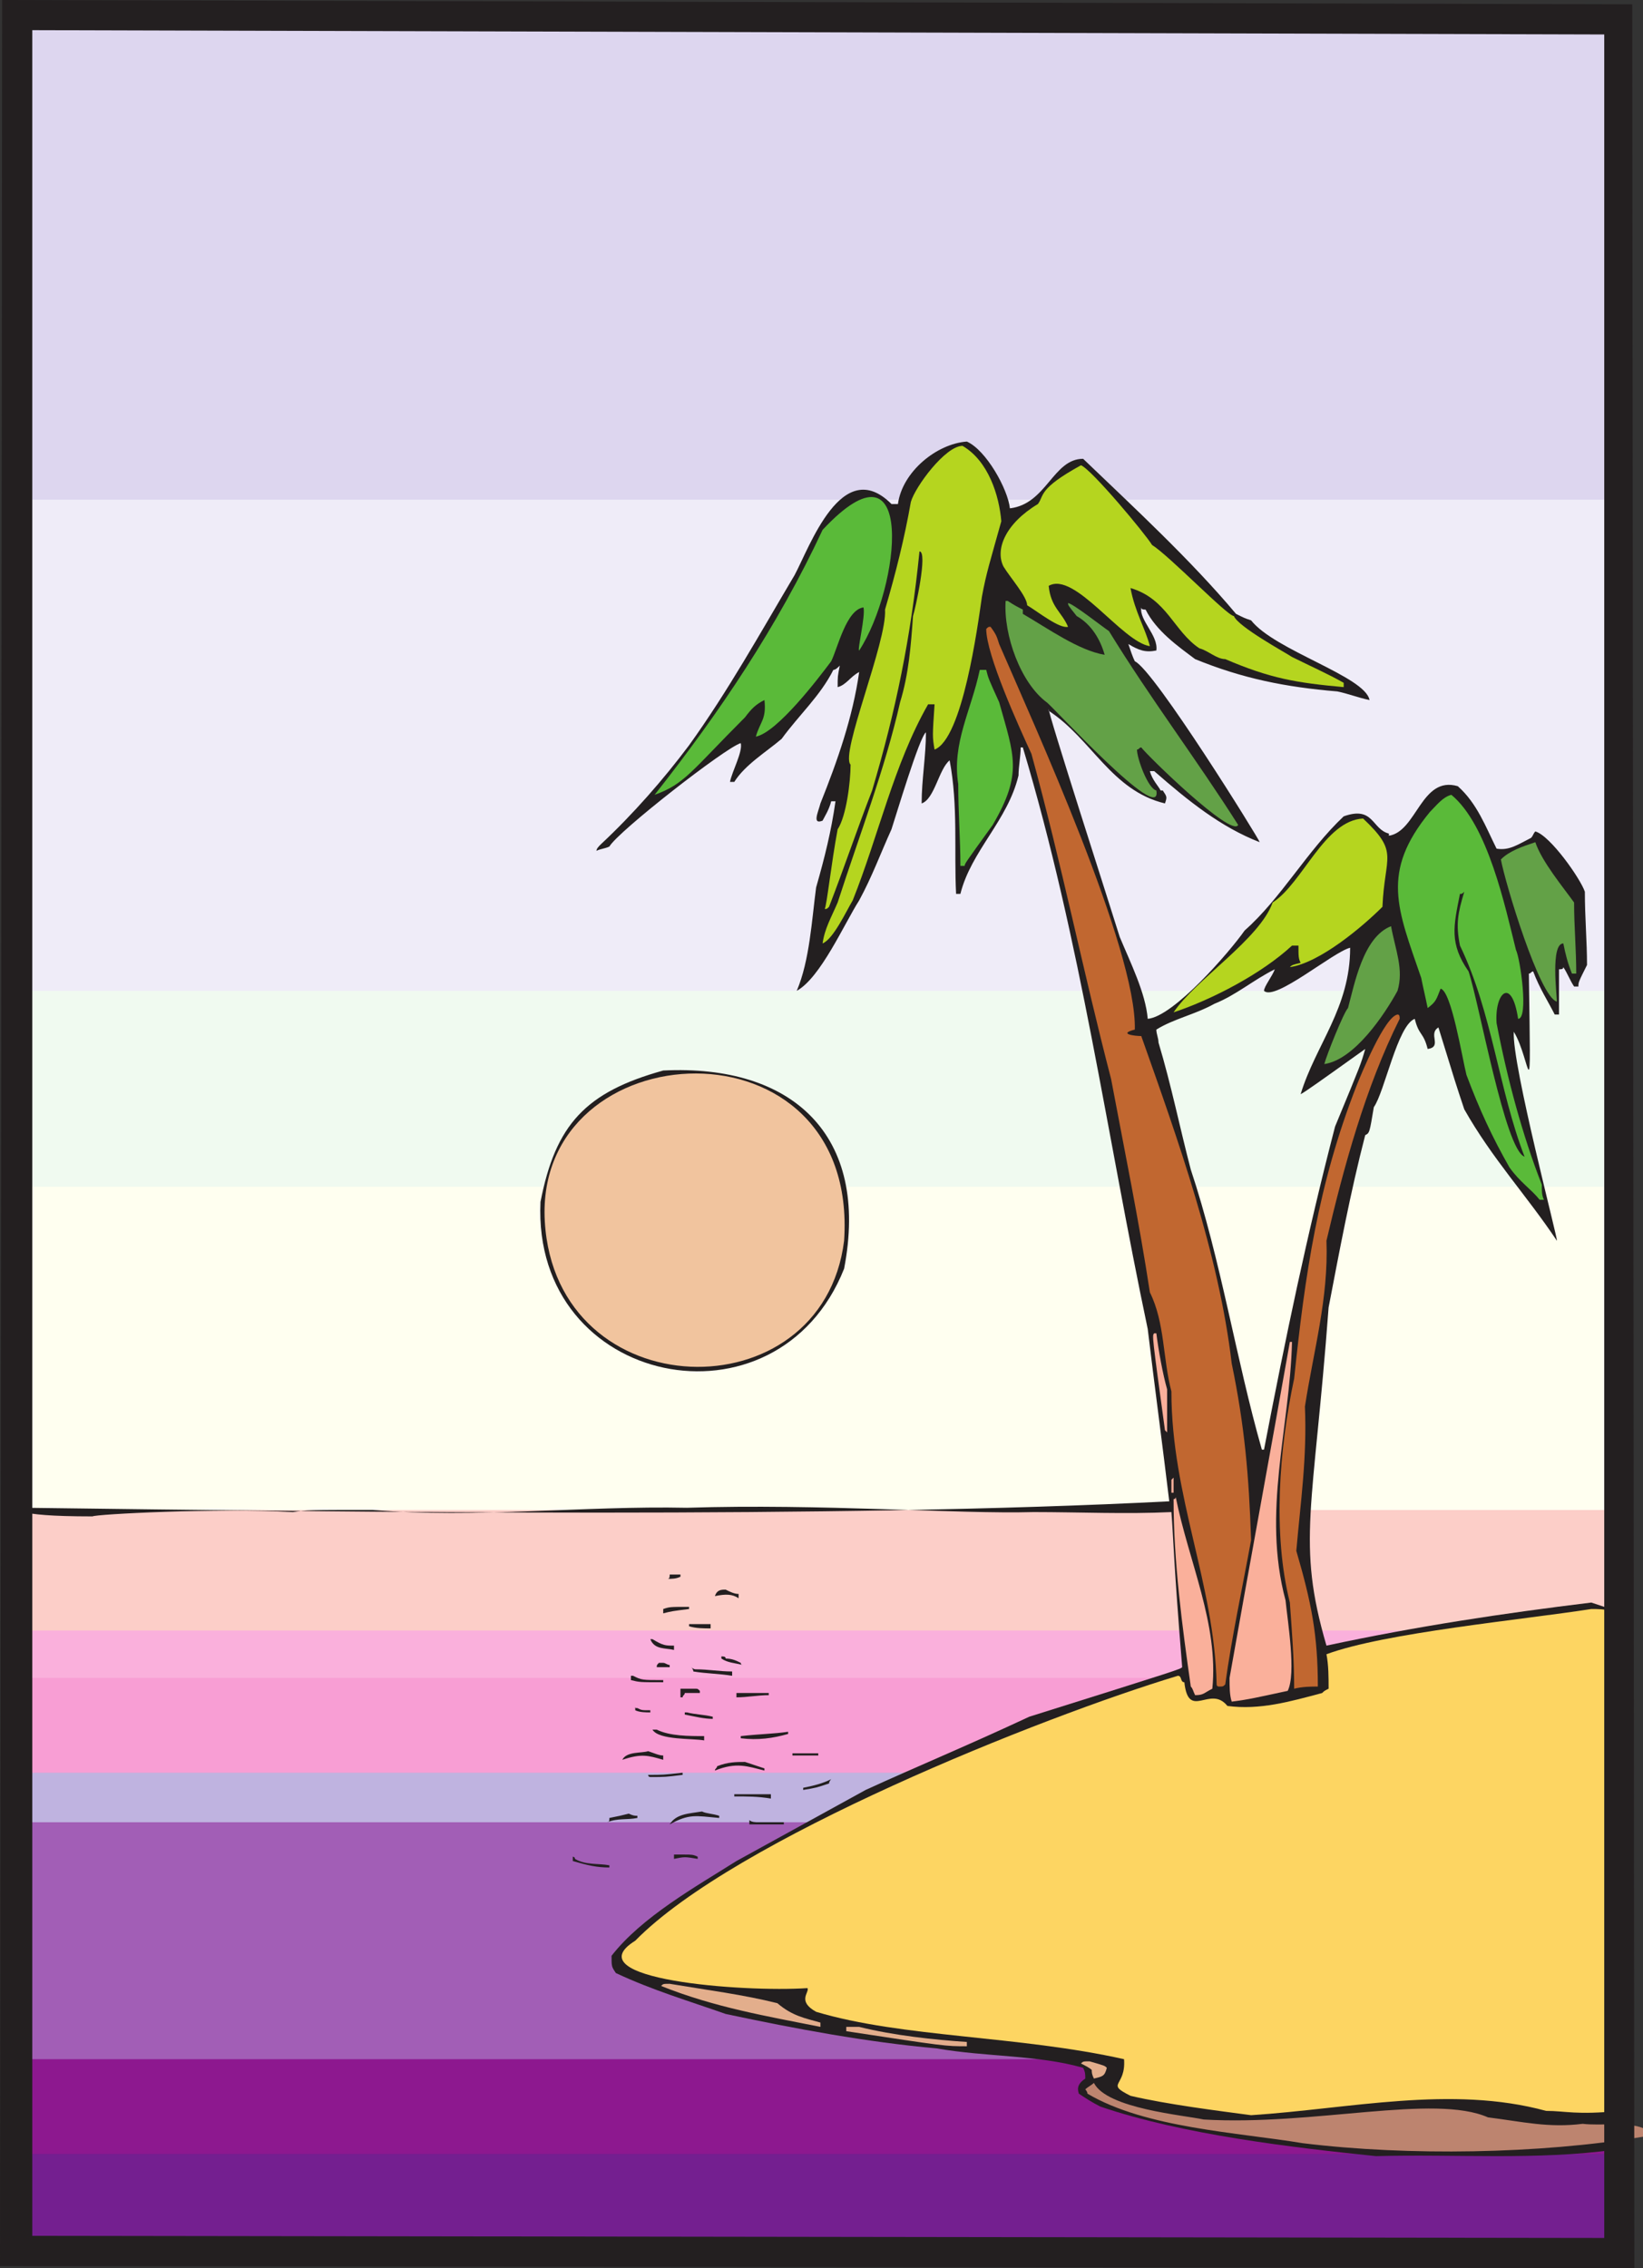 <svg xmlns="http://www.w3.org/2000/svg" width="572.25" height="789.75"><rect width="100%" height="100%" fill="#333333" stroke="none"/><path fill="#741f90" fill-rule="evenodd" d="M3 525.75h561.75V783H3V525.75"/><path fill="#741f90" fill-rule="evenodd" d="M3 525.75h561.75V766.5H3V525.75"/><path fill="#8d188f" fill-rule="evenodd" d="M3 525.75h561.75V750H3V525.75"/><path fill="#8d188f" fill-rule="evenodd" d="M3 525.75h561.75V733.5H3V525.75"/><path fill="#a25eb6" fill-rule="evenodd" d="M3 525.75h561.75V717H3V525.75"/><path fill="#a25eb6" fill-rule="evenodd" d="M3 525.75h561.75V700.5H3V525.75"/><path fill="#a25eb6" fill-rule="evenodd" d="M3 525.75h561.75V684H3V525.75"/><path fill="#a25eb6" fill-rule="evenodd" d="M3 525.75h561.75V667.5H3V525.75"/><path fill="#a25eb6" fill-rule="evenodd" d="M3 525.75h561.75V651H3V525.75"/><path fill="#bfb3e0" fill-rule="evenodd" d="M3 525.75h561.75V634.5H3V525.75"/><path fill="#f89ed4" fill-rule="evenodd" d="M3 525.75h561.75v91.5H3v-91.5"/><path fill="#f89ed4" fill-rule="evenodd" d="M3 525.75h561.75v75H3v-75"/><path fill="#fab0dc" fill-rule="evenodd" d="M3 525.75h561.75v58.5H3v-58.5"/><path fill="#fccec8" fill-rule="evenodd" d="M3 525.75h561.75v42H3v-42"/><path fill="#fccec8" fill-rule="evenodd" d="M3 525.75h561.75v25.5H3v-25.5"/><path fill="#ddd6ef" fill-rule="evenodd" d="M6.75 9.75H562.5v516H6.75v-516"/><path fill="#ddd6ef" fill-rule="evenodd" d="M6.75 36.75H562.5v489H6.75v-489"/><path fill="#ddd6ef" fill-rule="evenodd" d="M6.75 71.25H562.5v454.5H6.75V71.25"/><path fill="#ddd6ef" fill-rule="evenodd" d="M6.75 105H562.5v420.75H6.75V105"/><path fill="#ddd6ef" fill-rule="evenodd" d="M6.75 139.5H562.5v386.25H6.75V139.5"/><path fill="#efecf8" fill-rule="evenodd" d="M6.75 174H562.5v351.75H6.75V174"/><path fill="#efecf8" fill-rule="evenodd" d="M6.75 208.5H562.5v317.25H6.75V208.5"/><path fill="#efecf8" fill-rule="evenodd" d="M6.75 242.25H562.5v283.5H6.75v-283.5"/><path fill="#efecf8" fill-rule="evenodd" d="M6.75 276.75H562.5v249H6.75v-249"/><path fill="#efecf8" fill-rule="evenodd" d="M6.75 311.25H562.5v214.5H6.75v-214.5"/><path fill="#f0faf0" fill-rule="evenodd" d="M6.75 345H562.5v180.75H6.75V345"/><path fill="#f0faf0" fill-rule="evenodd" d="M6.75 379.5H562.5v146.25H6.75V379.5"/><path fill="ivory" fill-rule="evenodd" d="M6.75 413.25H562.5v112.5H6.75v-112.5"/><path fill="ivory" fill-rule="evenodd" d="M6.75 447.75H562.5v78H6.75v-78"/><path fill="ivory" fill-rule="evenodd" d="M6.75 481.5H562.5v44.25H6.75V481.5"/><path fill="#231f20" fill-rule="evenodd" d="M336.75 153.75c6.75 3 14.25 16.5 15 23.25 12.75-1.5 15-17.25 25.5-17.25 18 17.25 37.5 35.25 53.25 54 3 1.5 3 1.5 5.25 2.25 8.25 10.5 39.75 19.5 41.25 27.75-3.75-.75-7.5-2.25-11.25-3-18-1.5-33-4.5-49.5-11.25-6-4.5-13.5-9.75-17.25-17.25-.75 0-1.5 0-1.5-.75-.75 4.5 6 9.75 5.25 15-3.75.75-6 0-9.75-2.25.75 2.25 1.5 4.5 2.25 6 6.75 3 43.5 62.25 43.5 63C425.25 288 414 279 402 268.5h-1.5c.75 3 3 5.25 3.75 6.75h.75c1.5 2.25 1.5 2.25.75 4.5-18.75-4.5-25.5-22.5-40.5-32.25v-.75c-.75 0 21.75 69.75 24.75 79.5 3.75 9 9 19.5 9.75 28.5 9-.75 28.5-23.25 33.75-30.75 12.75-11.25 21.75-27.75 34.5-39.75 10.5-3.75 9.75 4.5 15.75 6v.75c9.75-1.5 11.25-21 24-17.25 6.75 6 9.75 14.25 13.5 21.75 4.5.75 7.5-1.5 12-3.75.75-.75.75-1.5 1.5-2.25C540 291 550.5 306 552 310.5c0 9 .75 17.25.75 25.5-3 6-3 6-3 7.5h-1.5c-1.5-2.25-2.25-4.5-3.75-6.75 0 .75-.75.75-1.5.75v15.75h-1.5c-2.25-4.5-5.25-9-7.5-15-.75 0-.75.75-1.5.75.75 52.5.75 30-5.25 20.25-.75 11.25 15.75 73.5 15 72.75-10.5-15.75-22.5-28.5-32.25-45.75-3-9-3-9-9-28.5-3.75 2.25 1.5 6.75-3.75 7.5-1.5-6-3-4.5-4.5-10.5-6 2.25-10.5 25.5-14.25 30.75-1.5 9-1.5 9-3 9.75-5.25 20.25-9 40.5-12.75 60C457.5 525.75 451.5 537 462 573c31.5-6.75 61.5-11.25 92.25-15l6.75 2.25c3 63 4.5 124.5 6 186l-4.5 2.25c-27 3.75-55.5 1.5-83.25 2.25-29.25-3-67.5-7.5-96-17.25-3-1.5-5.25-3-7.5-4.5-.75-2.25 0-3.75 2.25-5.25 0-1.5 0-2.25-.75-3.75-15.75-4.5-33.75-3.75-51-6.75-24.75-2.25-48.75-6.75-73.5-12-12.75-4.5-25.5-8.25-38.25-14.25-1.5-2.25-1.5-2.25-1.5-6 10.5-13.5 29.25-24 43.5-33l45-24.75c18-8.25 34.5-15 57-25.5 52.5-16.5 52.5-16.5 53.25-17.25-3-36.75-3-44.25-3.75-54-15.75.75-32.25 0-48 0-26.25.75-74.25-3-120.75-1.5-36-.75-73.5 3.75-109.5.75-22.5 0-22.5 0-27.75.75-26.25-1.5-69 .75-69.75 1.5-15 0-21-.75-24-1.5.75 0 .75-.75.75-1.5 117 1.5 282 3.75 398.25-2.25-2.25-18.75-5.25-41.25-7.5-60-14.25-67.5-23.25-135-43.5-202.5h-.75c0 3-.75 6.75-.75 9.75-3.75 15.75-16.5 26.25-20.25 41.25H333c-.75-15 .75-30.75-2.25-46.5-3.75 3-5.25 13.5-9.75 15 0-8.25 1.5-16.5 1.5-24.75-2.25 1.5-10.5 29.25-12 33.75-3.75 8.25-6.75 16.5-11.25 24.75-5.25 8.25-13.5 27-21.75 31.5 4.5-10.5 5.25-24.75 6.75-36 3-10.5 5.25-19.5 6.75-30h-1.5c-.75 3-2.25 5.25-3 6.75-3.75 1.5-1.5-3-.75-6 6-15 11.25-30 13.5-45.75-3 1.5-4.5 4.5-7.5 5.25 0-3.75 0-3.75.75-7.5-.75.75-1.5 1.5-2.25 1.5-4.5 9-12 15.75-18 24-5.25 4.5-12.75 9-16.5 15h-1.5c.75-3.75 4.5-10.5 3.75-13.5-5.25 1.5-42.75 30.75-45.75 36-1.5.75-3 .75-4.5 1.5 0-.75.75-1.5 1.5-2.25C220.5 283.5 231 271.5 240 259.5c13.5-18.75 24.75-39 36.75-59.25 5.25-9.75 16.5-42 33.75-24.75h2.25c1.5-11.25 13.5-21 24-21.75M470.25 330c-6 1.5-26.25 18.75-30 15 0-1.5 3-5.25 3.75-7.5-7.5 3.75-13.5 9-21 12-6.75 3.75-14.25 5.25-20.25 9 0 1.5.75 3 .75 4.5 4.5 15 7.5 30 11.25 44.25 10.5 31.5 15.75 66 24.75 97.5h.75c7.5-39 15-75 24.75-112.5 9-21.75 9-21.75 10.5-27-15.75 11.25-21 15-22.5 15.75 5.25-17.25 17.25-30 17.25-51"/><path fill="#b5d51f" fill-rule="evenodd" d="M335.25 155.25c9 5.25 12.75 17.25 13.5 26.25-3.75 13.5-5.25 18-6.75 26.25-1.5 10.5-6.75 49.5-16.5 53.25-.75-4.5-.75-4.5 0-15.75h-2.25c-12 21-17.25 45.75-26.25 68.25-2.25 3.75-6.75 13.5-10.5 15 .75-5.25 3-9 5.25-14.25 7.5-23.25 16.5-46.5 21.75-69.75 3-9.75 3.75-19.5 4.5-30 .75-2.25 5.25-22.5 2.25-22.5-3 30-8.25 55.5-16.5 83.25-5.25 13.5-9.75 27-15 40.5-.75.75-.75.75-1.5.75.75-1.5 2.25-15.75 4.5-27.75 3-4.5 4.5-16.5 4.5-22.5-3.75-3.75 12.75-42.75 12-54 3.75-12.75 6.75-24.75 9-37.5 1.5-5.25 12-19.5 18-19.5M376.5 162c3.75 1.5 22.5 24 24.75 27.75 6 3.75 26.25 24.75 28.5 24.75 1.5 3.75 18 12.75 20.25 14.25 6 3 12.75 6 18 9v1.5c-16.5-1.5-25.5-3-41.25-9.75-3 0-6-3-9-3.75-9-6-11.25-17.25-24-21C395.25 213 399 219 400.5 225c-9.75-1.5-26.25-26.25-35.25-21 .75 7.5 4.5 9 6.75 14.25-3 .75-10.5-5.25-14.25-7.5 0-3-6-9.75-8.25-13.5-3-6 .75-15 12-21.75 2.25-3 0-5.25 15-13.5"/><path fill="#5aba39" fill-rule="evenodd" d="M299.25 226.5c-.75 0 2.25-12 1.5-15-6 .75-9 14.25-11.25 18.75-4.5 6-18.75 24.75-26.25 26.25 1.5-5.25 3.75-6 3-12.75-3 1.5-4.5 3-6.75 6-18.75 18.75-21 23.25-31.5 27 22.5-28.5 42.75-58.5 58.5-92.25 33-35.25 27 20.25 12.75 42"/><path fill="#63a147" fill-rule="evenodd" d="M351 209.25c2.25 1.5 3.75 2.25 5.25 3v1.5c9 5.25 19.5 12.75 28.5 14.25-1.5-5.25-4.5-10.5-9.75-13.5-3-3.75-3-3.75-3-4.5 1.5 0 12 8.25 14.25 9.75 14.25 23.25 30.75 45 45 67.5-2.25 4.5-31.5-24-33.75-27-.75 0-.75.75-1.5.75 0 3 3.75 13.5 6.75 14.25C405 288 366 245.25 364.5 244.5c-9-6.75-15-23.25-14.25-35.25h.75"/><path fill="#c16730" fill-rule="evenodd" d="M345 218.25c2.25 3 2.25 3.75 3 6 12 27.75 48 106.5 47.25 134.25-6 1.5 0 2.25 2.25 2.25 12.75 36 27 75.75 31.5 114 4.5 21.75 6 39 6.75 61.5-3 16.5-6.75 33.75-9 50.25-.75.75-.75.75-2.25.75 0 0-.75 0-.75-.75-.75-35.25-15.75-65.25-15.75-102-3-11.25-2.25-24-7.5-34.5-3.75-24.75-9-50.25-13.5-74.25-9.75-37.5-17.25-75-27.75-113.25-4.5-9.75-15.75-34.5-15.75-43.5.75-.75.75-.75 1.5-.75"/><path fill="#5aba39" fill-rule="evenodd" d="M342 233.25h1.5c.75 3 .75 3 4.5 11.25 5.25 18.75 8.25 24.75-2.25 42.75-9.75 13.5-9.75 13.5-9.75 14.25h-1.5c0-9-.75-18.75-.75-28.5-2.25-14.25 4.5-25.5 7.5-39.75h.75m163.5 43.5c12.75 10.5 18.75 39 22.5 54 1.5 3 4.5 24 .75 24-2.25-15-8.25-9-7.5 1.5 3.75 19.5 9 39 15.75 56.25 0 2.25 0 3.75.75 5.25h-1.5c-3-3.75-6.75-6-10.5-11.25-6-10.5-10.5-20.25-15-32.25-1.5-6-5.25-29.25-9-30-1.5 3.75-1.5 4.5-4.5 6.75-.75-3.75-1.5-6.75-2.25-10.5-8.25-24-14.25-36.75 3-57.75 2.25-2.25 4.5-5.25 7.5-6"/><path fill="#b5d51f" fill-rule="evenodd" d="M474.75 285c12.75 12 7.5 12.75 6.75 30.75-6.75 6.75-21.75 19.5-32.25 21 .75-.75.75-.75 3.75-1.5-.75-1.5-.75-2.25-.75-6H450C439.5 339 422.25 348 408.75 352.5c7.5-11.25 30-25.5 34.5-38.25 10.5-6.75 18-28.5 31.5-29.25"/><path fill="#63a147" fill-rule="evenodd" d="M534.75 293.25c2.25 6.75 9.75 15.75 13.5 21 0 8.25.75 16.5.75 24.75h-1.5c-1.5-3.75-2.25-6.75-3-10.5-4.5 0-2.25 18-2.25 20.25-6-1.5-18-41.25-19.5-49.5 3-3 7.5-4.5 12-6"/><path fill="#231f20" fill-rule="evenodd" d="M510 310.5c-2.25 7.5-3 11.25-1.5 18.75 11.25 23.25 13.5 50.25 22.5 73.5-6.75-2.25-15.75-53.25-19.5-64.5-6.75-9.75-5.25-15.75-3-27 .75 0 .75 0 1.5-.75"/><path fill="#63a147" fill-rule="evenodd" d="M484.5 322.5c1.5 8.25 4.5 15 2.25 22.5-4.5 8.25-15 24-25.5 25.5.75-3 6.75-18 8.25-19.5 2.25-8.25 5.25-24.75 15-28.5"/><path fill="#c16730" fill-rule="evenodd" d="M486.75 353.25c.75 0 .75.75.75 1.5-12 24-19.5 51.75-25.5 77.25.75 20.25-4.5 38.25-7.5 57.75.75 18-1.5 33-3 50.25 5.25 18 7.5 29.25 7.5 47.25-2.25 0-5.25 0-8.25.75 0-10.5-.75-19.5-1.5-30-6-24-3.75-53.25 1.5-78 3.75-36 8.25-67.5 21.75-102 1.5-3.75 9.75-24 14.25-24.75"/><path fill="#231f20" fill-rule="evenodd" d="M294 441.75c-23.25 58.5-108.75 41.25-105.75-23.25 5.25-27 15.75-38.25 42.75-45.75 45-2.25 72 22.5 63 69"/><path fill="#f1c49e" fill-rule="evenodd" d="M294 432c-7.5 60.75-100.5 58.5-104.25-6.75C186 358.5 299.25 352.5 294 432"/><path fill="#fab09b" fill-rule="evenodd" d="M402.75 464.25c.75 6 2.25 14.25 3.75 19.5v15l-.75-.75c-4.5-33-4.5-33-3.75-33.75h.75m47.25 3c-.75 30-10.5 59.25-2.25 90 .75 7.5 3.75 25.5.75 31.5-10.5 2.25-13.5 3-19.5 3.75-.75-2.25-.75-5.25-.75-8.25 6.75-38.25 14.25-78.75 21-117h.75m-41.25 47.25v5.25H408v-4.5l.75-.75m.75 6.75c4.5 22.5 15 44.25 12.75 66.75-3 1.5-3 2.25-6 2.25-.75-1.5-.75-2.25-1.5-3-3-21-6-43.5-6-65.25 0 0 .75 0 .75-.75"/><path fill="#231f20" fill-rule="evenodd" d="M237 548.25v.75c-1.5.75-3 .75-4.5.75.75 0 .75-.75.75-1.5H237m15.75 5.25c1.5.75 3 1.5 4.5 1.5v1.5c-2.25-1.5-4.5-1.5-8.25-.75.75-2.25 2.25-2.25 3.75-2.25m-12.75 6v.75c-6 .75-6 .75-9 1.5v-1.5c2.25-.75 2.25-.75 9-.75m6.75 6h.75v1.5c-2.25 0-5.25 0-7.5-.75v-.75h6.75m-19.5 5.25c3.75 2.25 4.5 2.25 7.5 2.25v1.5c-3-.75-6.75 0-8.25-3.75h.75"/><path fill="#fdd562" fill-rule="evenodd" d="M554.25 560.25c2.25 0 4.5 0 6.75.75 2.25 57 3 117 3 174-15 1.5-18.75 0-25.5 0-33-9-68.25-.75-102.75 1.5-11.25-1.5-29.25-3.75-42-6.75-9-4.5-1.5-3-2.25-12.75-36.75-8.25-77.25-7.5-107.25-16.5-6.75-3.75-2.25-6.75-3-8.25-22.5 1.5-81.75-3-60-16.5 34.5-35.25 141.75-78 189-92.25 1.5 0 .75 2.25 2.25 2.25 1.5 13.5 9 .75 15 8.25 11.25 1.5 21.75-1.5 33-4.5.75-.75.75-.75 2.25-1.5 0-3.75 0-8.25-.75-12 20.25-7.5 68.25-12 92.25-15.75"/><path fill="#231f20" fill-rule="evenodd" d="M252.75 577.5c2.25 0 3.75.75 5.25 1.5 0 0 0 .75.75.75-3-.75-5.25-.75-7.5-2.25v-.75c.75 0 1.5 0 1.5.75M231 579c.75 0 1.5.75 2.25.75v.75h-4.5c0-.75 0-.75.75-1.5h1.5m11.25 2.25c4.5 0 8.25.75 12.75.75v1.5c-4.5-.75-9-.75-13.5-1.5 0 0 0-.75-.75-1.5.75.75 1.5.75 1.5.75m-21.75 2.25c3 1.5 3 1.5 10.5 1.5v.75c-8.25 0-8.25 0-11.25-.75v-1.5h.75m21.75 4.5c.75 0 .75 0 1.5.75v.75h-5.25c0 .75-.75.75-.75 1.5H237v-3h5.25m25.5 1.5v.75c-3.75 0-7.5.75-11.25.75v-1.5h11.25M222 594.75c1.5.75 1.5.75 4.5.75v.75c-1.5 0-3.75 0-5.25-.75V594c0 .75 0 .75.75.75m17.25 1.5c3 .75 6 .75 9 1.5v.75c-3 0-6-.75-9.75-1.5v-.75h.75m-10.5 6c4.5 2.25 11.25 2.25 16.5 2.25v1.5c-3.75-.75-15.75 0-18-3.75h1.5m45.75.75v.75c-5.25 1.5-10.5 2.25-16.5 1.5v-.75c6.75-.75 11.25-.75 16.5-1.5m-48.75 6.75c2.25.75 3.75 1.5 5.25 1.5v1.5c-5.25-1.5-7.5-2.25-14.25 0 1.5-3 6.75-2.25 9-3m55.5.75H285v.75h-9v-.75h5.25m-21.75 3 6.75 2.25v.75c-6-1.5-9.75-3-17.25 0 0-.75.75-.75.75-1.5 3.75-1.5 6.75-1.5 9.75-1.5m-21.75 3.75v.75c-6 .75-6 .75-11.25.75 0 0-.75 0-.75-.75 5.25 0 5.25 0 12-.75m51.75 2.25s-.75.75-.75 1.5c-4.5 1.5-4.5 1.5-9 2.25v-.75c3.75-.75 6.75-1.5 9.75-3m-30 5.25h9v1.5c-4.5-.75-8.25-.75-12.75-.75v-.75h3.75m-15 6c1.5.75 3.75.75 6 1.5v.75c-8.25-.75-10.5-1.5-17.25 2.25 2.25-3.75 6.75-3.75 11.25-4.5m-25.5.75c1.5.75 2.25.75 3 .75v.75c-3.75.75-6.75 0-10.5 1.5.75 0 .75-.75.75-1.5 3.75-.75 3.75-.75 6.75-1.5m45 3h9v.75h-12v-1.5c.75.75 2.25.75 3 .75m-25.5 11.25c2.25 0 3 0 4.5.75v.75c-4.5-.75-4.5-.75-8.25 0v-1.5h3.75m-38.25 1.5c3.75 2.25 8.25 1.5 12 2.25v.75c-4.5 0-7.5-.75-12.75-2.25v-1.5s.75 0 .75.75"/><path fill="#e3ae8c" fill-rule="evenodd" d="M233.25 690.75c13.5 2.25 25.5 3.75 37.5 6.75 5.25 4.5 9.75 5.25 15 6.75v1.5C267 702 249 699 230.25 691.5c.75-.75.75-.75 3-.75m66 15c12 3 26.25 4.5 37.5 5.25v1.5c-7.5 0-7.5 0-42-5.25v-1.5h4.5m80.25 12c5.25 1.5 5.25 1.5 6 2.25-.75 3-1.5 3-4.5 3.75-.75-1.5-.75-2.25-.75-3-.75-.75-2.25-1.5-3.75-2.25.75-.75.75-.75 3-.75"/><path fill="#bd846f" fill-rule="evenodd" d="M381 725.25c4.5 9 31.5 11.25 38.25 12.75 38.25 2.25 80.25-9 99-.75 12 1.5 21 3.75 33 2.25 6 .75 15.75-.75 21 1.5v3c-36 6-81.75 6.75-118.5 2.25-22.5-3.75-54.75-5.25-75-17.25 0-.75-.75-1.5-.75-1.5.75-.75 2.25-1.5 3-2.25"/><path fill="#231f20" fill-rule="evenodd" d="m568.5 1.5.75 788.25L0 789 .75 0 568.5 1.5M558.75 12l-547.5-1.5v768l547.5.75V12"/></svg>
